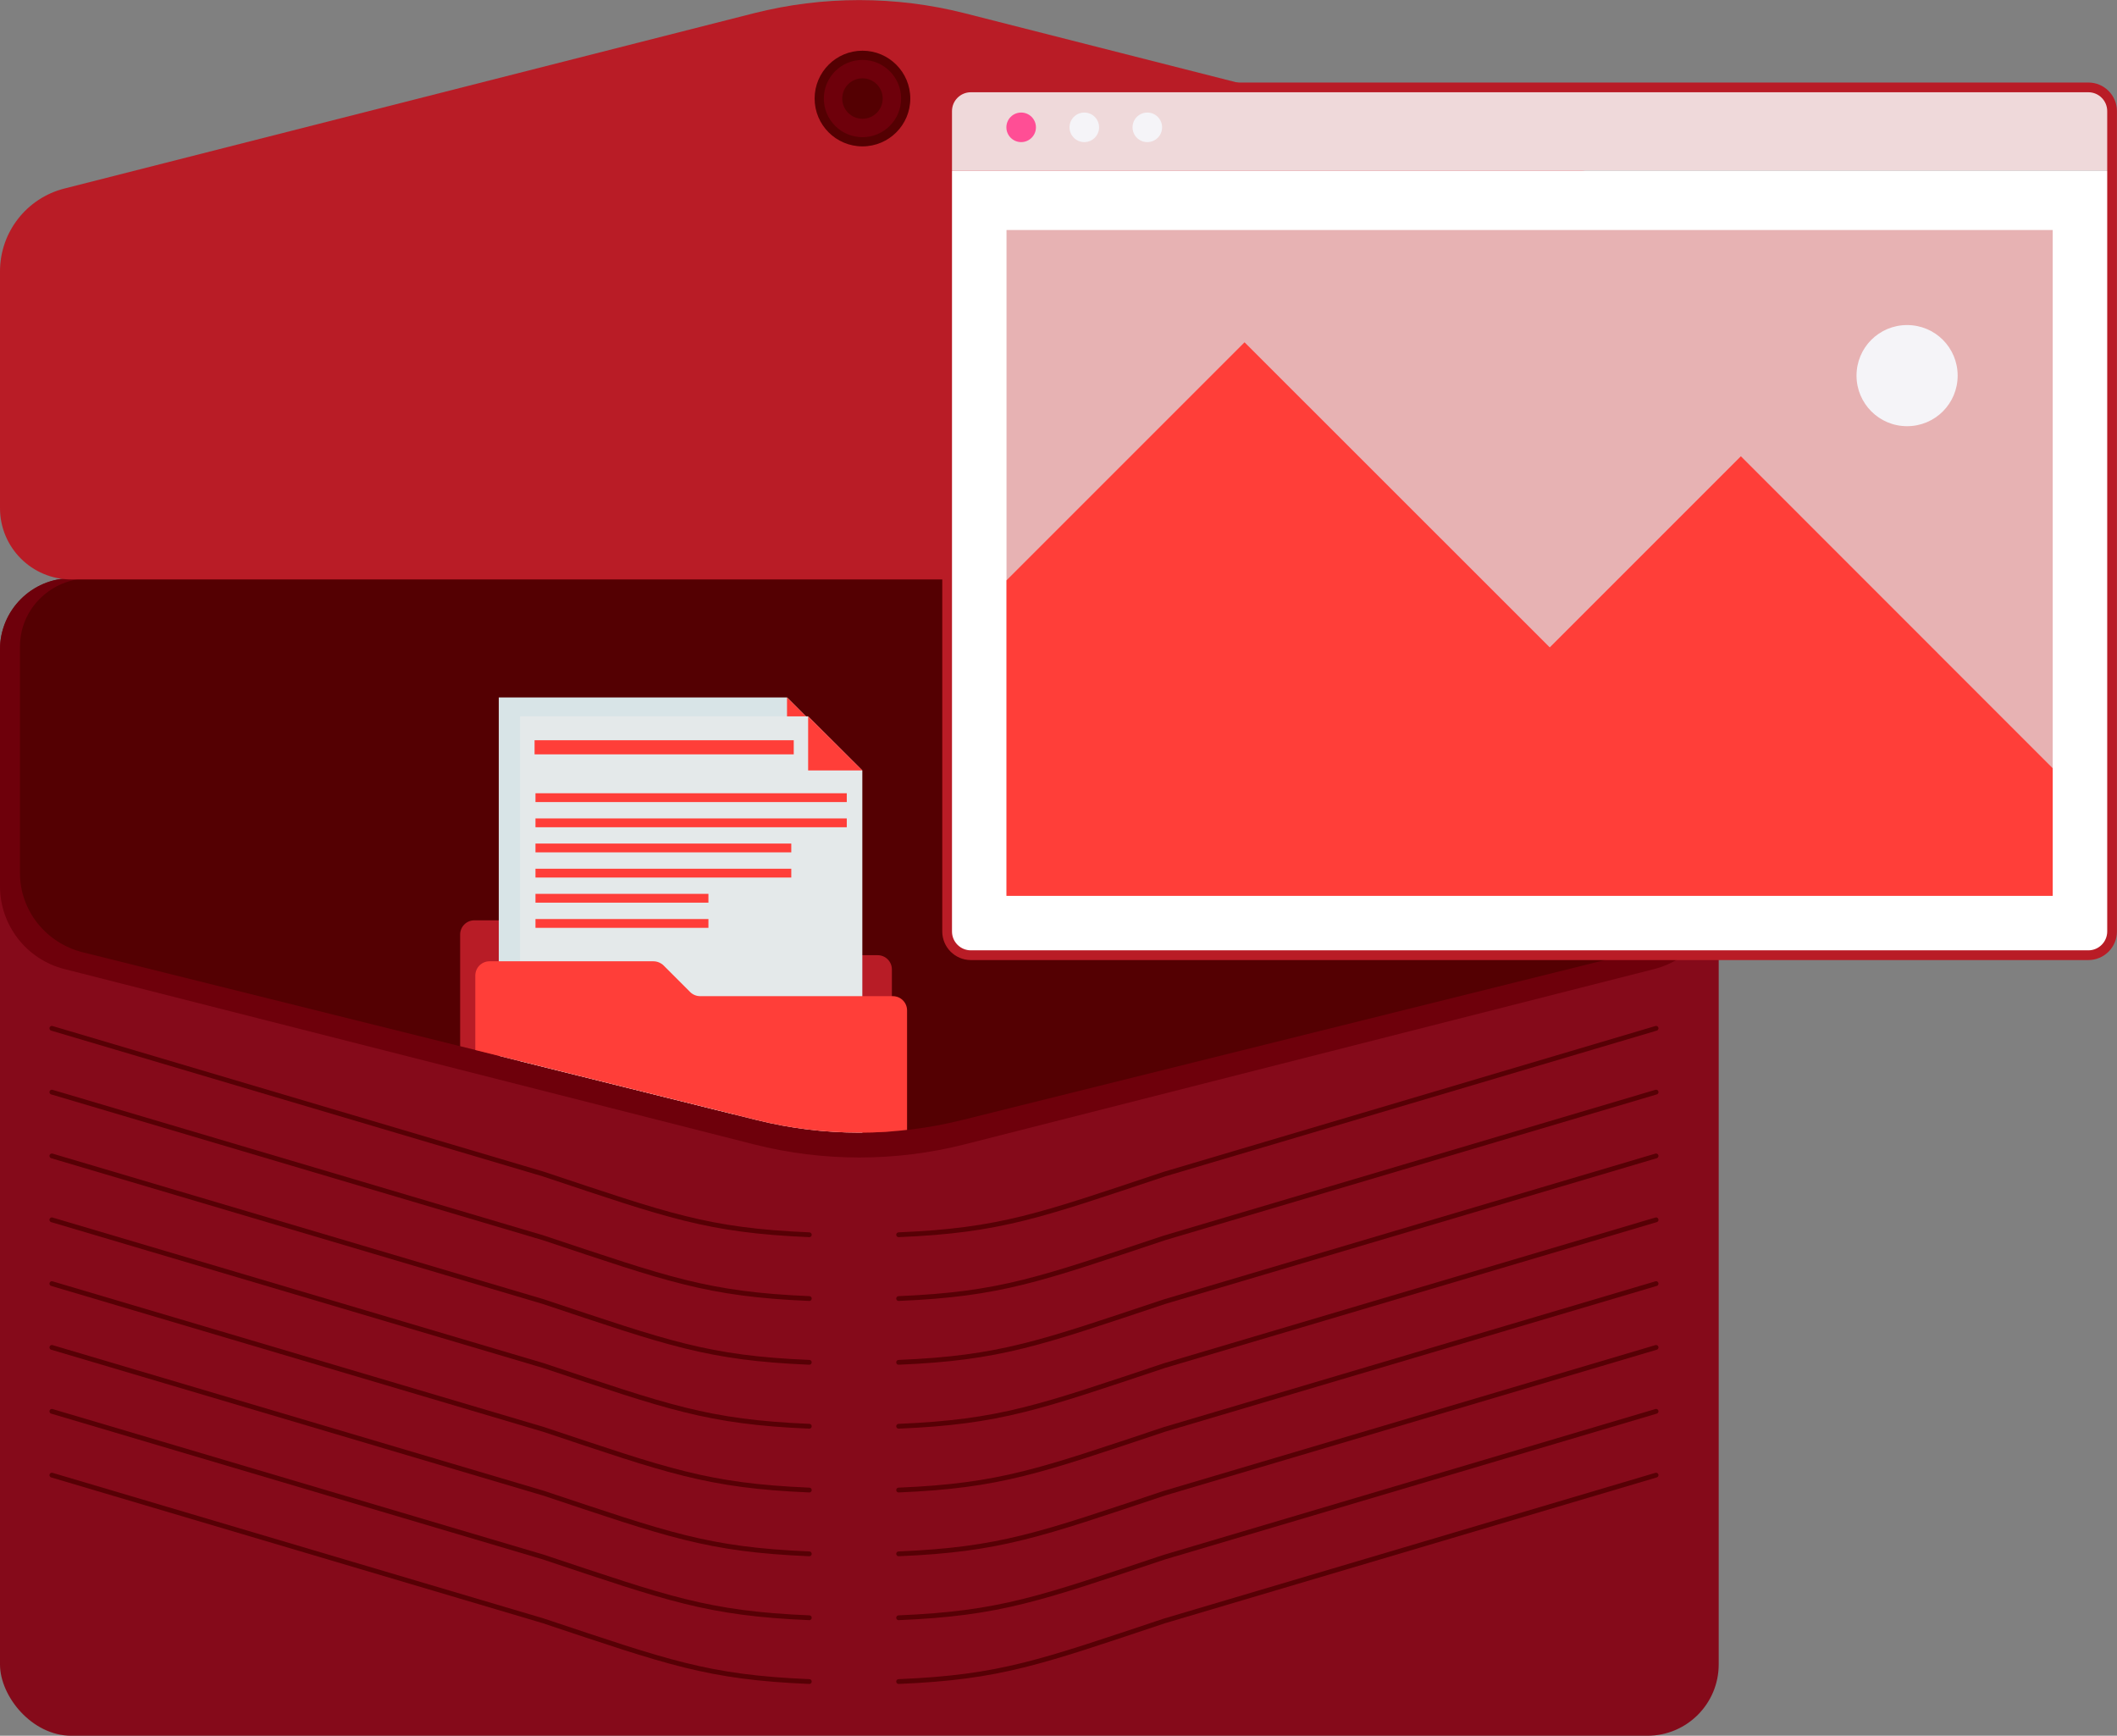 <svg xmlns="http://www.w3.org/2000/svg" xmlns:xlink="http://www.w3.org/1999/xlink" id="Layer_1" viewBox="0 0 163.28 133.87"><rect x="0" y="0" width="163.28" height="133.87" fill="#808080" stroke="none"/><defs><style>      .st0, .st1, .st2 {        fill: none;      }      .st3 {        fill: #b81c26;      }      .st4 {        fill: #6e000b;      }      .st5 {        fill: #d8e4e7;      }      .st6 {        fill: #b91c26;      }      .st7 {        fill: #540002;      }      .st8 {        fill: #e7b2b3;      }      .st9 {        fill: #fff;      }      .st10 {        fill: #850a1a;      }      .st11 {        fill: #ff3e39;      }      .st1 {        stroke: #b91c26;        stroke-miterlimit: 10;        stroke-width: .75px;      }      .st2 {        stroke: #570005;        stroke-linecap: round;        stroke-linejoin: round;        stroke-width: .37px;      }      .st12 {        fill: #ff4e95;      }      .st13 {        fill: #e4e9ea;      }      .st14 {        fill: #efd9da;      }      .st15 {        fill: #f5f4f8;      }      .st16 {        clip-path: url(#clippath);      }    </style><clipPath id="clippath"><path class="st0" d="M131.01,49.86c0-2.9-2.4-5.26-5.37-5.26H6.91c-2.97,0-5.37,2.35-5.37,5.26v17.47c0,2.89,2,5.41,4.86,6.12l51.95,12.93c5.21,1.3,10.66,1.3,15.87,0l51.95-12.93c2.86-.71,4.86-3.23,4.86-6.12v-17.47Z"></path></clipPath></defs><g><path class="st11" d="M77.59,44.85v-1.75c0-.69-.56-4.11-1.25-4.11h-20.12c-.69,0-1.25,3.42-1.25,4.11v1.75h-6.6v-1.75c0-4.33,3.52-10.71,7.85-10.71h20.12c4.33,0,7.85,6.38,7.85,10.71v1.75h-6.6Z"></path><g><rect class="st15" x="49.32" y="44.6" width="4.59" height=".25"></rect><rect class="st15" x="78.64" y="44.6" width="4.59" height=".25" transform="translate(161.87 89.45) rotate(180)"></rect><rect class="st10" y="44.6" width="132.56" height="89.27" rx="5.5" ry="5.5" transform="translate(132.56 178.47) rotate(180)"></rect><path class="st4" d="M132.56,50.09c0-3.04-2.46-5.5-5.5-5.5H5.5c-3.04,0-5.5,2.46-5.5,5.5v18.26c0,3.02,2.05,5.65,4.97,6.39l53.18,13.52c5.33,1.35,10.92,1.35,16.25,0l53.18-13.52c2.92-.74,4.97-3.38,4.97-6.39v-18.26Z"></path><path class="st7" d="M131.01,49.86c0-2.9-2.4-5.26-5.37-5.26H6.91c-2.97,0-5.37,2.35-5.37,5.26v17.47c0,2.89,2,5.41,4.86,6.12l51.95,12.93c5.21,1.3,10.66,1.3,15.87,0l51.95-12.93c2.86-.71,4.86-3.23,4.86-6.12v-17.47Z"></path><path class="st6" d="M132.56,39.19c0,3.04-2.46,5.5-5.5,5.5H5.5c-3.04,0-5.5-2.46-5.5-5.5v-18.26c0-3.02,2.05-5.65,4.97-6.39L58.15,1.02c5.33-1.35,10.92-1.35,16.25,0l53.18,13.52c2.92.74,4.97,3.38,4.97,6.39v18.26Z"></path><circle class="st7" cx="66.52" cy="7.6" r="3.69"></circle><circle class="st4" cx="66.52" cy="7.6" r="2.98"></circle><circle class="st7" cx="66.52" cy="7.6" r="1.56"></circle></g></g><g><g><path class="st9" d="M73.05,13.15h89.86v58.68c0,1.01-.82,1.83-1.83,1.83h-86.19c-1.01,0-1.83-.82-1.83-1.83V13.15h0Z"></path><rect class="st8" x="92.3" y="3.07" width="51.35" height="80.69" transform="translate(161.39 -74.56) rotate(90)"></rect><path class="st14" d="M74.88,6.74h86.19c1.01,0,1.83.82,1.83,1.83v4.58h-89.86v-4.58c0-1.01.82-1.83,1.83-1.83Z"></path><path class="st1" d="M161.07,6.74h-86.19c-1.01,0-1.83.82-1.83,1.83v63.27c0,1.01.82,1.83,1.83,1.83h86.19c1.01,0,1.83-.82,1.83-1.83V8.57c0-1.01-.82-1.83-1.83-1.83Z"></path><polygon class="st11" points="134.27 35.19 119.53 49.93 95.99 26.4 77.63 44.76 77.63 69.09 158.32 69.09 158.32 59.25 134.27 35.19"></polygon><path class="st15" d="M143.19,28.97c0,2.15,1.74,3.9,3.9,3.9s3.9-1.74,3.9-3.9-1.74-3.9-3.9-3.9-3.9,1.74-3.9,3.9Z"></path></g><path class="st12" d="M79.9,9.82c0,.63-.51,1.14-1.14,1.14s-1.14-.51-1.14-1.14.51-1.14,1.14-1.14,1.14.51,1.14,1.14Z"></path><path class="st15" d="M84.77,9.82c0,.63-.51,1.14-1.14,1.14s-1.14-.51-1.14-1.14.51-1.14,1.14-1.14,1.14.51,1.14,1.14Z"></path><path class="st15" d="M89.63,9.82c0,.63-.51,1.14-1.14,1.14s-1.14-.51-1.14-1.14.51-1.14,1.14-1.14,1.14.51,1.14,1.14Z"></path></g><g><g><path class="st2" d="M4,79.31l37.91,11.24c9.6,3.2,12.64,4.35,20.51,4.68"></path><path class="st2" d="M4,84.23l37.91,11.24c9.6,3.2,12.64,4.35,20.51,4.68"></path><path class="st2" d="M4,89.15l37.91,11.24c9.6,3.2,12.64,4.35,20.51,4.68"></path><path class="st2" d="M4,94.08l37.91,11.24c9.6,3.2,12.64,4.35,20.51,4.68"></path><path class="st2" d="M4,99l37.91,11.24c9.6,3.2,12.64,4.35,20.51,4.68"></path><path class="st2" d="M4,103.92l37.91,11.24c9.6,3.2,12.64,4.35,20.51,4.68"></path><path class="st2" d="M4,108.85l37.91,11.24c9.6,3.2,12.64,4.35,20.51,4.68"></path><path class="st2" d="M4,113.77l37.91,11.24c9.6,3.2,12.64,4.35,20.51,4.68"></path></g><g><path class="st2" d="M127.73,79.31l-37.91,11.24c-9.6,3.2-12.64,4.35-20.51,4.68"></path><path class="st2" d="M127.73,84.23l-37.91,11.24c-9.6,3.2-12.64,4.35-20.51,4.68"></path><path class="st2" d="M127.73,89.15l-37.91,11.24c-9.6,3.2-12.64,4.35-20.51,4.68"></path><path class="st2" d="M127.73,94.08l-37.91,11.24c-9.6,3.2-12.64,4.35-20.51,4.68"></path><path class="st2" d="M127.73,99l-37.91,11.24c-9.6,3.2-12.64,4.35-20.51,4.68"></path><path class="st2" d="M127.73,103.92l-37.91,11.24c-9.6,3.2-12.64,4.35-20.51,4.68"></path><path class="st2" d="M127.73,108.85l-37.91,11.24c-9.6,3.2-12.64,4.35-20.51,4.68"></path><path class="st2" d="M127.73,113.77l-37.91,11.24c-9.6,3.2-12.64,4.35-20.51,4.68"></path></g></g><g class="st16"><g><path class="st3" d="M67.69,95.4h-31.1c-.61,0-1.1-.49-1.1-1.1v-22.22c0-.61.49-1.1,1.1-1.1h12.64c.29,0,.57.12.78.32l2.05,2.05c.21.21.49.32.78.32h14.85c.61,0,1.1.49,1.1,1.1v19.52c0,.61-.49,1.1-1.1,1.1Z"></path><g><polygon class="st5" points="64.87 57.96 64.87 85.93 38.47 85.93 38.47 53.79 60.7 53.79 64.87 57.96"></polygon><polygon class="st11" points="60.7 57.96 60.7 53.79 64.87 57.96 60.7 57.96"></polygon></g><polygon class="st13" points="66.51 59.42 66.51 87.39 40.11 87.39 40.11 55.25 62.33 55.25 66.51 59.42"></polygon><path class="st11" d="M68.86,95.4h-31.1c-.61,0-1.1-.49-1.1-1.1v-19.06c0-.61.49-1.1,1.1-1.1h12.64c.29,0,.57.12.78.32l2.05,2.05c.21.21.49.32.78.32h14.85c.61,0,1.1.49,1.1,1.1v16.36c0,.61-.49,1.1-1.1,1.1Z"></path><polygon class="st11" points="62.33 59.42 62.33 55.25 66.51 59.42 62.33 59.42"></polygon><rect class="st11" x="41.23" y="57.09" width="19.99" height="1.09"></rect><rect class="st11" x="41.3" y="61.18" width="24.01" height=".68"></rect><rect class="st11" x="41.3" y="63.12" width="24.01" height=".68"></rect><rect class="st11" x="41.3" y="65.06" width="19.73" height=".68"></rect><rect class="st11" x="41.3" y="67" width="19.73" height=".68"></rect><rect class="st11" x="41.3" y="68.94" width="13.34" height=".68"></rect><rect class="st11" x="41.3" y="70.88" width="13.34" height=".68"></rect></g></g></svg>